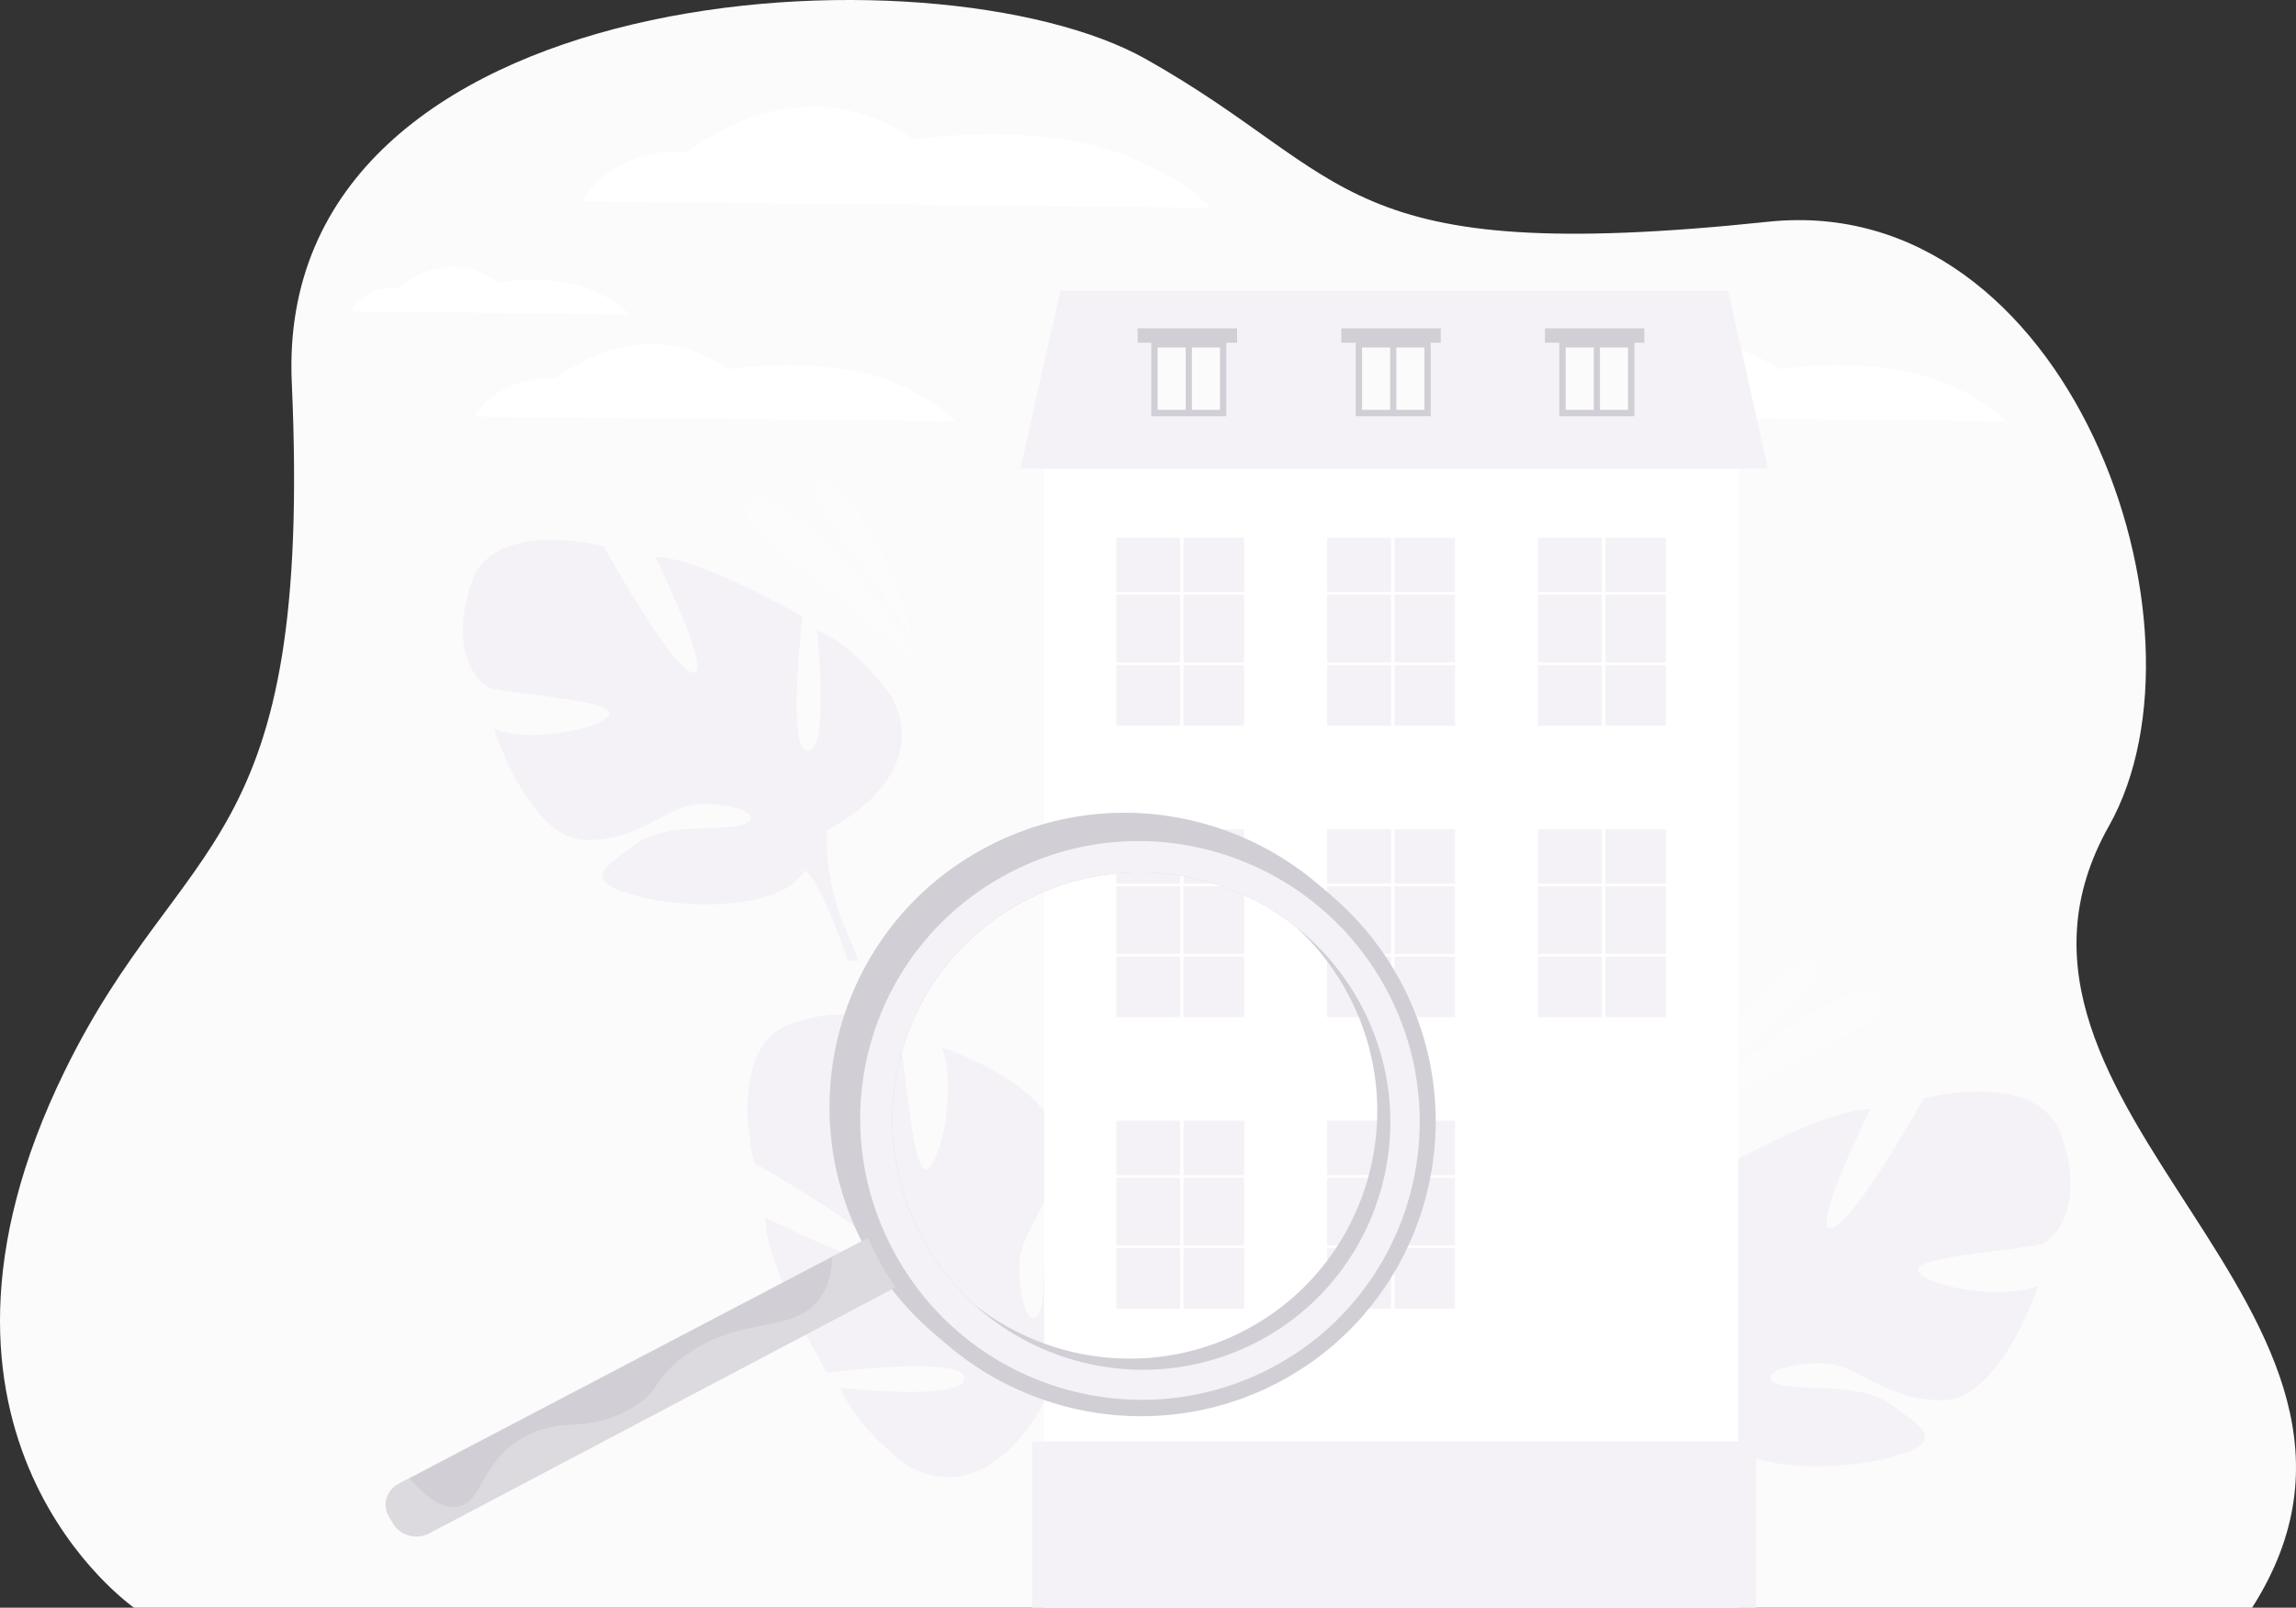 <svg width="387" height="271" viewBox="0 0 387 271" fill="none" xmlns="http://www.w3.org/2000/svg">
    <rect x="0" y="0" width="387" height="271" fill="#333333" stroke="none"/>
    <path d="M22.585 270.997C22.585 270.997 -19.215 242.066 10.918 180.511C30.841 139.811 52.773 144.428 49.179 64.445C46.104 -3.998 157.809 -9.912 193.114 9.943C228.419 29.798 225.114 45.042 298.025 37.38C348.765 32.047 374.429 105.628 355.467 139.241C328.564 186.932 411.433 221.097 379.604 271H22.585V270.997Z"
          fill="#FBFBFB"/>
    <path d="M257 70.202C257 70.202 261.05 63.026 270.735 63.822C270.735 63.822 284.795 51.861 299.789 62.228C299.789 62.228 315.728 59.658 327.531 64.452C335.401 67.648 338 71 338 71L257 70.202Z"
          fill="white"/>
    <g opacity="0.5">
        <path opacity="0.5"
              d="M153.871 108.174C153.871 108.174 150.285 90.992 140.484 81.408C139.182 80.133 136.995 81.208 137.191 83.019C137.195 83.049 137.198 83.081 137.201 83.111C137.587 86.197 148.686 98.394 153.87 108.174H153.871Z"
              fill="white"/>
    </g>
    <g opacity="0.5">
        <path opacity="0.5"
              d="M155.388 113.051C155.388 113.051 144.631 92.122 128.652 83.846C127.678 83.341 126.446 83.663 125.906 84.616C125.554 85.238 125.452 86.171 126.03 87.562C127.57 91.273 145.578 102.649 155.39 113.049L155.388 113.051Z"
              fill="white"/>
    </g>
    <g opacity="0.5">
        <path opacity="0.5"
              d="M284.972 186.003C284.972 186.003 291.743 169.809 303.18 162.252C304.7 161.247 306.644 162.715 306.109 164.456C306.101 164.485 306.091 164.514 306.081 164.544C305.119 167.503 291.913 177.378 284.972 186.003Z"
              fill="white"/>
    </g>
    <g opacity="0.5">
        <path opacity="0.5"
              d="M282.562 190.504C282.562 190.504 297.084 171.988 314.341 166.884C315.393 166.574 316.542 167.122 316.893 168.162C317.12 168.84 317.044 169.774 316.213 171.031C313.999 174.385 294.165 182.149 282.562 190.504Z"
              fill="white"/>
    </g>
    <path d="M347.461 191.373C343.484 180.088 324.271 185.117 324.271 185.117C324.271 185.117 312.532 206.24 308.719 207.001C304.907 207.763 315.22 186.987 315.22 186.987C307.713 186.816 289.386 197.326 289.386 197.326C289.386 197.326 292.323 220.748 288.44 220.551C284.558 220.353 286.901 199.68 286.901 199.68C279.845 202.368 273.73 211.26 273.73 211.26C266.322 225.551 285.103 234.303 285.103 234.303C285.103 234.303 285.946 242.442 281.585 252.168C281.585 252.168 280.572 253.979 279.631 257L281.597 256.855C281.719 256.318 281.858 255.795 282.018 255.292C282.018 255.289 282.018 255.286 282.021 255.284C282.023 255.278 282.026 255.269 282.028 255.263C282.14 254.95 282.302 254.505 282.504 253.961C282.504 253.961 282.504 253.957 282.504 253.956C283.018 252.738 283.36 251.841 283.571 251.197C283.571 251.195 283.571 251.193 283.571 251.19C285.1 247.375 287.34 242.384 288.996 241.25C288.996 241.25 288.756 240.96 288.508 240.381C288.663 240.658 288.825 240.947 288.996 241.25C292.893 248.2 309.816 248.163 319.054 245.555C328.291 242.948 324.009 240.609 318.642 236.696C313.276 232.783 302.777 234.69 299.527 233.24C296.277 231.79 300.722 229.776 307.01 229.797C313.299 229.817 316.884 235.826 327.057 236.043C337.229 236.261 343.525 216.745 343.525 216.745C336.71 219.417 323.921 216.496 323.264 214.133C322.606 211.769 341.141 210.648 343.973 209.717C346.805 208.786 351.431 202.656 347.454 191.371L347.461 191.373Z"
          fill="#F4F2F6"/>
    <path d="M133.373 172.561C122.088 176.589 127.117 196.051 127.117 196.051C127.117 196.051 148.24 207.942 149.001 211.805C149.763 215.666 128.987 205.219 128.987 205.219C128.816 212.824 139.326 231.389 139.326 231.389C139.326 231.389 162.748 228.413 162.551 232.346C162.353 236.28 141.68 233.906 141.68 233.906C144.368 241.053 153.26 247.247 153.26 247.247C167.551 254.752 176.303 235.727 176.303 235.727C176.303 235.727 184.442 234.874 194.168 239.291C194.168 239.291 195.979 240.317 199 241.271L198.855 239.279C198.318 239.155 197.795 239.014 197.292 238.852C197.289 238.852 197.286 238.852 197.284 238.849C197.278 238.847 197.269 238.844 197.263 238.842C196.95 238.728 196.505 238.564 195.961 238.36H195.959C195.959 238.36 195.959 238.358 195.956 238.358C194.738 237.838 193.841 237.491 193.197 237.277C193.195 237.277 193.193 237.277 193.19 237.277C189.375 235.729 184.384 233.459 183.25 231.782C183.25 231.782 182.96 232.025 182.381 232.276C182.658 232.119 182.947 231.955 183.25 231.782C190.2 227.834 190.162 210.692 187.555 201.335C184.948 191.977 182.609 196.315 178.696 201.751C174.783 207.188 176.69 217.822 175.24 221.114C173.79 224.406 171.775 219.904 171.797 213.534C171.817 207.164 177.826 203.532 178.043 193.227C178.261 182.924 158.745 176.546 158.745 176.546C161.417 183.45 158.496 196.404 156.133 197.07C153.769 197.736 152.648 178.961 151.717 176.092C150.786 173.223 144.656 168.537 133.371 172.566L133.373 172.561Z"
          fill="#F4F2F6"/>
    <path d="M79.482 98.172C83.302 87.196 101.769 92.086 101.769 92.086C101.769 92.086 113.052 112.63 116.714 113.371C120.379 114.112 110.465 93.904 110.465 93.904C117.681 93.736 135.293 103.961 135.293 103.961C135.293 103.961 132.47 126.741 136.202 126.549C139.934 126.357 137.682 106.249 137.682 106.249C144.463 108.864 150.338 117.512 150.338 117.512C157.456 131.412 139.408 139.923 139.408 139.923C139.408 139.923 138.598 147.84 142.788 157.3C142.788 157.3 143.761 159.062 144.666 162L142.775 161.86C142.658 161.337 142.524 160.829 142.371 160.341C142.371 160.338 142.371 160.334 142.367 160.333C142.366 160.326 142.362 160.319 142.361 160.311C142.253 160.006 142.097 159.573 141.902 159.045C141.902 159.045 141.902 159.042 141.902 159.04C141.407 157.856 141.079 156.983 140.878 156.357C140.878 156.355 140.878 156.354 140.878 156.35C139.408 152.64 137.256 147.786 135.664 146.684C135.664 146.684 135.895 146.402 136.133 145.838C135.983 146.107 135.827 146.389 135.664 146.684C131.917 153.442 115.655 153.407 106.778 150.871C97.9 148.334 102.016 146.059 107.174 142.255C112.331 138.451 122.42 140.305 125.544 138.894C128.667 137.483 124.396 135.525 118.353 135.545C112.309 135.565 108.863 141.407 99.088 141.62C89.313 141.832 83.261 122.85 83.261 122.85C89.811 125.448 102.1 122.608 102.734 120.308C103.366 118.01 85.553 116.921 82.831 116.014C80.109 115.108 75.664 109.147 79.485 98.172H79.482Z"
          fill="#F4F2F6"/>
    <path d="M293 72H176V271H293V72Z" fill="white"/>
    <path d="M281.296 90.114H258.704V122.838H281.296V90.114Z" fill="#F4F2F6"/>
    <path d="M269.108 90.114C269.108 90.114 269.35 101.023 258.704 109.487V90.114H269.108Z" fill="#F4F2F6"/>
    <path d="M271.339 90.114C271.339 90.114 271.108 101.023 281.297 109.487V90.114H271.339Z" fill="#F4F2F6"/>
    <path d="M270.565 90.115H269.999V122.839H270.565V90.115Z" fill="white"/>
    <path d="M281.297 99.801H258.704V100.256H281.297V99.801Z" fill="white"/>
    <path d="M281.297 111.663H258.704V112.118H281.297V111.663Z" fill="white"/>
    <path d="M281.81 123.352H258.188V89.6H281.81V123.352ZM259.219 122.322H280.781V90.628H259.219V122.322Z"
          fill="white"/>
    <path d="M245.759 90.114H223.168V122.838H245.759V90.114Z" fill="#F4F2F6"/>
    <path d="M233.571 90.114C233.571 90.114 233.814 101.023 223.168 109.487V90.114H233.571Z" fill="#F4F2F6"/>
    <path d="M235.802 90.114C235.802 90.114 235.571 101.023 245.76 109.487V90.114H235.802Z" fill="#F4F2F6"/>
    <path d="M235.03 90.115H234.463V122.839H235.03V90.115Z" fill="white"/>
    <path d="M245.759 99.801H223.166V100.256H245.759V99.801Z" fill="white"/>
    <path d="M245.759 111.663H223.166V112.118H245.759V111.663Z" fill="white"/>
    <path d="M246.274 123.352H222.653V89.6H246.274V123.352ZM223.683 122.322H245.246V90.628H223.683V122.322Z"
          fill="white"/>
    <path d="M210.217 90.114H187.626V122.838H210.217V90.114Z" fill="#F4F2F6"/>
    <path d="M198.029 90.114C198.029 90.114 198.27 101.023 187.626 109.487V90.114H198.029Z" fill="#F4F2F6"/>
    <path d="M200.26 90.114C200.26 90.114 200.029 101.023 210.218 109.487V90.114H200.26Z" fill="#F4F2F6"/>
    <path d="M199.488 90.115H198.922V122.839H199.488V90.115Z" fill="white"/>
    <path d="M210.219 99.801H187.627V100.256H210.219V99.801Z" fill="white"/>
    <path d="M210.219 111.663H187.627V112.118H210.219V111.663Z" fill="white"/>
    <path d="M210.733 123.352H187.111V89.6H210.733V123.352ZM188.141 122.322H209.704V90.628H188.141V122.322Z"
          fill="white"/>
    <path d="M281.296 139.252H258.704V171.976H281.296V139.252Z" fill="#F4F2F6"/>
    <path d="M269.108 139.252C269.108 139.252 269.35 150.16 258.704 158.625V139.252H269.108Z" fill="#F4F2F6"/>
    <path d="M271.339 139.252C271.339 139.252 271.108 150.16 281.297 158.625V139.252H271.339Z" fill="#F4F2F6"/>
    <path d="M270.565 139.254H269.999V171.978H270.565V139.254Z" fill="white"/>
    <path d="M281.297 148.939H258.704V149.395H281.297V148.939Z" fill="white"/>
    <path d="M281.297 160.803H258.704V161.258H281.297V160.803Z" fill="white"/>
    <path d="M281.81 172.492H258.188V138.738H281.81V172.492ZM259.219 171.462H280.781V139.768H259.219V171.462Z"
          fill="white"/>
    <path d="M245.759 139.252H223.168V171.976H245.759V139.252Z" fill="#F4F2F6"/>
    <path d="M233.571 139.252C233.571 139.252 233.814 150.16 223.168 158.625V139.252H233.571Z" fill="#F4F2F6"/>
    <path d="M235.802 139.252C235.802 139.252 235.571 150.16 245.76 158.625V139.252H235.802Z" fill="#F4F2F6"/>
    <path d="M235.03 139.254H234.463V171.978H235.03V139.254Z" fill="white"/>
    <path d="M245.759 148.939H223.166V149.395H245.759V148.939Z" fill="white"/>
    <path d="M245.759 160.803H223.166V161.258H245.759V160.803Z" fill="white"/>
    <path d="M246.274 172.492H222.653V138.738H246.274V172.492ZM223.683 171.462H245.246V139.768H223.683V171.462Z"
          fill="white"/>
    <path d="M210.217 139.252H187.626V171.976H210.217V139.252Z" fill="#F4F2F6"/>
    <path d="M198.029 139.252C198.029 139.252 198.27 150.16 187.626 158.625V139.252H198.029Z" fill="#F4F2F6"/>
    <path d="M200.26 139.252C200.26 139.252 200.029 150.16 210.218 158.625V139.252H200.26Z" fill="#F4F2F6"/>
    <path d="M199.488 139.254H198.922V171.978H199.488V139.254Z" fill="white"/>
    <path d="M210.219 148.939H187.627V149.395H210.219V148.939Z" fill="white"/>
    <path d="M210.219 160.803H187.627V161.258H210.219V160.803Z" fill="white"/>
    <path d="M210.733 172.492H187.111V138.738H210.733V172.492ZM188.141 171.462H209.704V139.768H188.141V171.462Z"
          fill="white"/>
    <path d="M245.759 188.388H223.168V221.112H245.759V188.388Z" fill="#F4F2F6"/>
    <path d="M233.571 188.388C233.571 188.388 233.814 199.296 223.168 207.761V188.388H233.571Z" fill="#F4F2F6"/>
    <path d="M235.802 188.388C235.802 188.388 235.571 199.296 245.76 207.761V188.388H235.802Z" fill="#F4F2F6"/>
    <path d="M235.03 188.388H234.463V221.112H235.03V188.388Z" fill="white"/>
    <path d="M245.759 198.076H223.166V198.531H245.759V198.076Z" fill="white"/>
    <path d="M245.759 209.938H223.166V210.394H245.759V209.938Z" fill="white"/>
    <path d="M246.274 221.627H222.653V187.875H246.274V221.627ZM223.683 220.597H245.246V188.903H223.683V220.597Z"
          fill="white"/>
    <path d="M210.217 188.388H187.626V221.112H210.217V188.388Z" fill="#F4F2F6"/>
    <path d="M198.029 188.388C198.029 188.388 198.27 199.296 187.626 207.761V188.388H198.029Z" fill="#F4F2F6"/>
    <path d="M200.26 188.388C200.26 188.388 200.029 199.296 210.218 207.761V188.388H200.26Z" fill="#F4F2F6"/>
    <path d="M199.488 188.388H198.922V221.112H199.488V188.388Z" fill="white"/>
    <path d="M210.219 198.076H187.627V198.531H210.219V198.076Z" fill="white"/>
    <path d="M210.219 209.938H187.627V210.394H210.219V209.938Z" fill="white"/>
    <path d="M210.733 221.627H187.111V187.875H210.733V221.627ZM188.141 220.597H209.704V188.903H188.141V220.597Z"
          fill="white"/>
    <path d="M296 243H174V271H296V243Z" fill="#F4F2F6"/>
    <path d="M298 79H172L178.718 49H291.283L298 79Z" fill="#F4F2F6"/>
    <path d="M206.168 58.047H194.592V69.623H206.168V58.047Z" fill="#FBFBFB"/>
    <path d="M194.055 57.512V70.158H206.703V57.512H194.055ZM205.631 69.086H195.128V58.582H205.631V69.086Z"
          fill="#D1CFD5"/>
    <path d="M200.903 69.622V58.046H199.854V69.622H200.903Z" fill="#D1CFD5"/>
    <path d="M208.514 55.344H191.756V57.771H208.514V55.344Z" fill="#D1CFD5"/>
    <path d="M240.623 58.047H229.046V69.623H240.623V58.047Z" fill="#FBFBFB"/>
    <path d="M228.509 57.512V70.158H241.157V57.512H228.509ZM240.084 69.086H229.579V58.582H240.084V69.086Z"
          fill="#D1CFD5"/>
    <path d="M235.357 69.623V58.047H234.308V69.623H235.357Z" fill="#D1CFD5"/>
    <path d="M242.84 55.344H226.082V57.771H242.84V55.344Z" fill="#D1CFD5"/>
    <path d="M274.947 58.047H263.37V69.623H274.947V58.047Z" fill="#FBFBFB"/>
    <path d="M262.833 57.512V70.158H275.48V57.512H262.833ZM274.409 69.086H263.904V58.582H274.409V69.086Z"
          fill="#D1CFD5"/>
    <path d="M269.68 69.623V58.047H268.632V69.623H269.68Z" fill="#D1CFD5"/>
    <path d="M277.164 55.344H260.406V57.771H277.164V55.344Z" fill="#D1CFD5"/>
    <path d="M59 52.509C59 52.509 61.351 48.092 66.97 48.583C66.97 48.583 75.129 41.222 83.827 47.602C83.827 47.602 93.075 46.021 99.925 48.971C104.491 50.937 106 53 106 53L59 52.509Z"
          fill="white"/>
    <path d="M98 33.959C98 33.959 103.301 24.573 115.975 25.614C115.975 25.614 134.375 9.971 153.996 23.529C153.996 23.529 174.853 20.169 190.3 26.436C200.598 30.615 204 35 204 35L98 33.957V33.959Z"
          fill="white"/>
    <path d="M80 70.202C80 70.202 84.05 63.026 93.735 63.822C93.735 63.822 107.795 51.861 122.789 62.228C122.789 62.228 138.728 59.658 150.531 64.452C158.401 67.648 161 71 161 71L80 70.202Z"
          fill="white"/>
    <g clip-path="url(#clip0_5286_80296)">
        <path d="M66.335 256.925L65.578 255.684C64.369 253.706 65.12 251.193 67.253 250.076L150.9 206.257L155.521 214.577L72.358 258.464C70.237 259.583 67.54 258.896 66.335 256.925Z"
              fill="#D1CFD5"/>
        <path d="M213.994 230.76C190.133 243.793 159.742 235.297 146.212 211.067C132.357 186.254 141.757 155.155 167.089 142.366C191.965 129.807 222.057 140.121 234.442 164.677C246.544 188.675 237.442 217.953 213.994 230.76ZM210.382 223.953C230.193 213.197 237.858 188.491 227.584 168.283C217.109 147.681 191.816 139.143 170.994 149.725C149.855 160.47 141.979 186.458 153.49 207.241C164.773 227.614 190.277 234.869 210.382 223.953Z"
              fill="#D1CFD5"/>
        <g style="mix-blend-mode:multiply" opacity="0.3">
            <path d="M150.9 206.257L140.235 211.844C140.202 215.487 139.113 217.786 137.847 219.306C133.081 225.025 124.334 221.552 114.777 229.044C109.981 232.803 111.37 234.316 106.737 237.194C99.077 241.953 94.342 238.403 87.579 242.692C80.739 247.032 81.331 253.362 77.056 253.977C75.227 254.241 72.628 253.438 69.003 249.159L67.254 250.076C65.121 251.193 64.37 253.706 65.579 255.684L66.336 256.925C67.541 258.896 70.238 259.583 72.359 258.464L155.521 214.577L150.9 206.258V206.257Z"
                  fill="#F4F2F6"/>
        </g>
        <path d="M216.199 232.64C192.338 245.673 161.948 237.177 148.417 212.947C134.562 188.134 143.962 157.035 169.294 144.246C194.171 131.687 224.263 142.001 236.647 166.557C248.75 190.555 239.647 219.834 216.199 232.641V232.64ZM212.587 225.833C232.399 215.076 240.064 190.371 229.789 170.163C219.313 149.56 194.021 141.022 173.2 151.605C152.06 162.35 144.184 188.338 155.695 209.121C166.979 229.494 192.482 236.749 212.587 225.833Z"
              fill="#D1CFD5"/>
        <path d="M214.925 230.238C192.389 242.521 163.728 234.459 150.996 211.593C137.976 188.207 146.836 158.922 170.68 146.855C194.119 134.993 222.515 144.673 234.227 167.831C245.687 190.491 237.092 218.157 214.925 230.238ZM212.588 225.833C232.4 215.077 240.065 190.371 229.79 170.163C219.314 149.561 194.022 141.023 173.201 151.605C152.061 162.35 144.185 188.338 155.696 209.121C166.98 229.494 192.483 236.749 212.588 225.833Z"
              fill="#F4F2F6"/>
    </g>
    <defs>
        <clipPath id="clip0_5286_80296">
            <rect width="177" height="122" fill="white" transform="translate(65 137)"/>
        </clipPath>
    </defs>
</svg>
